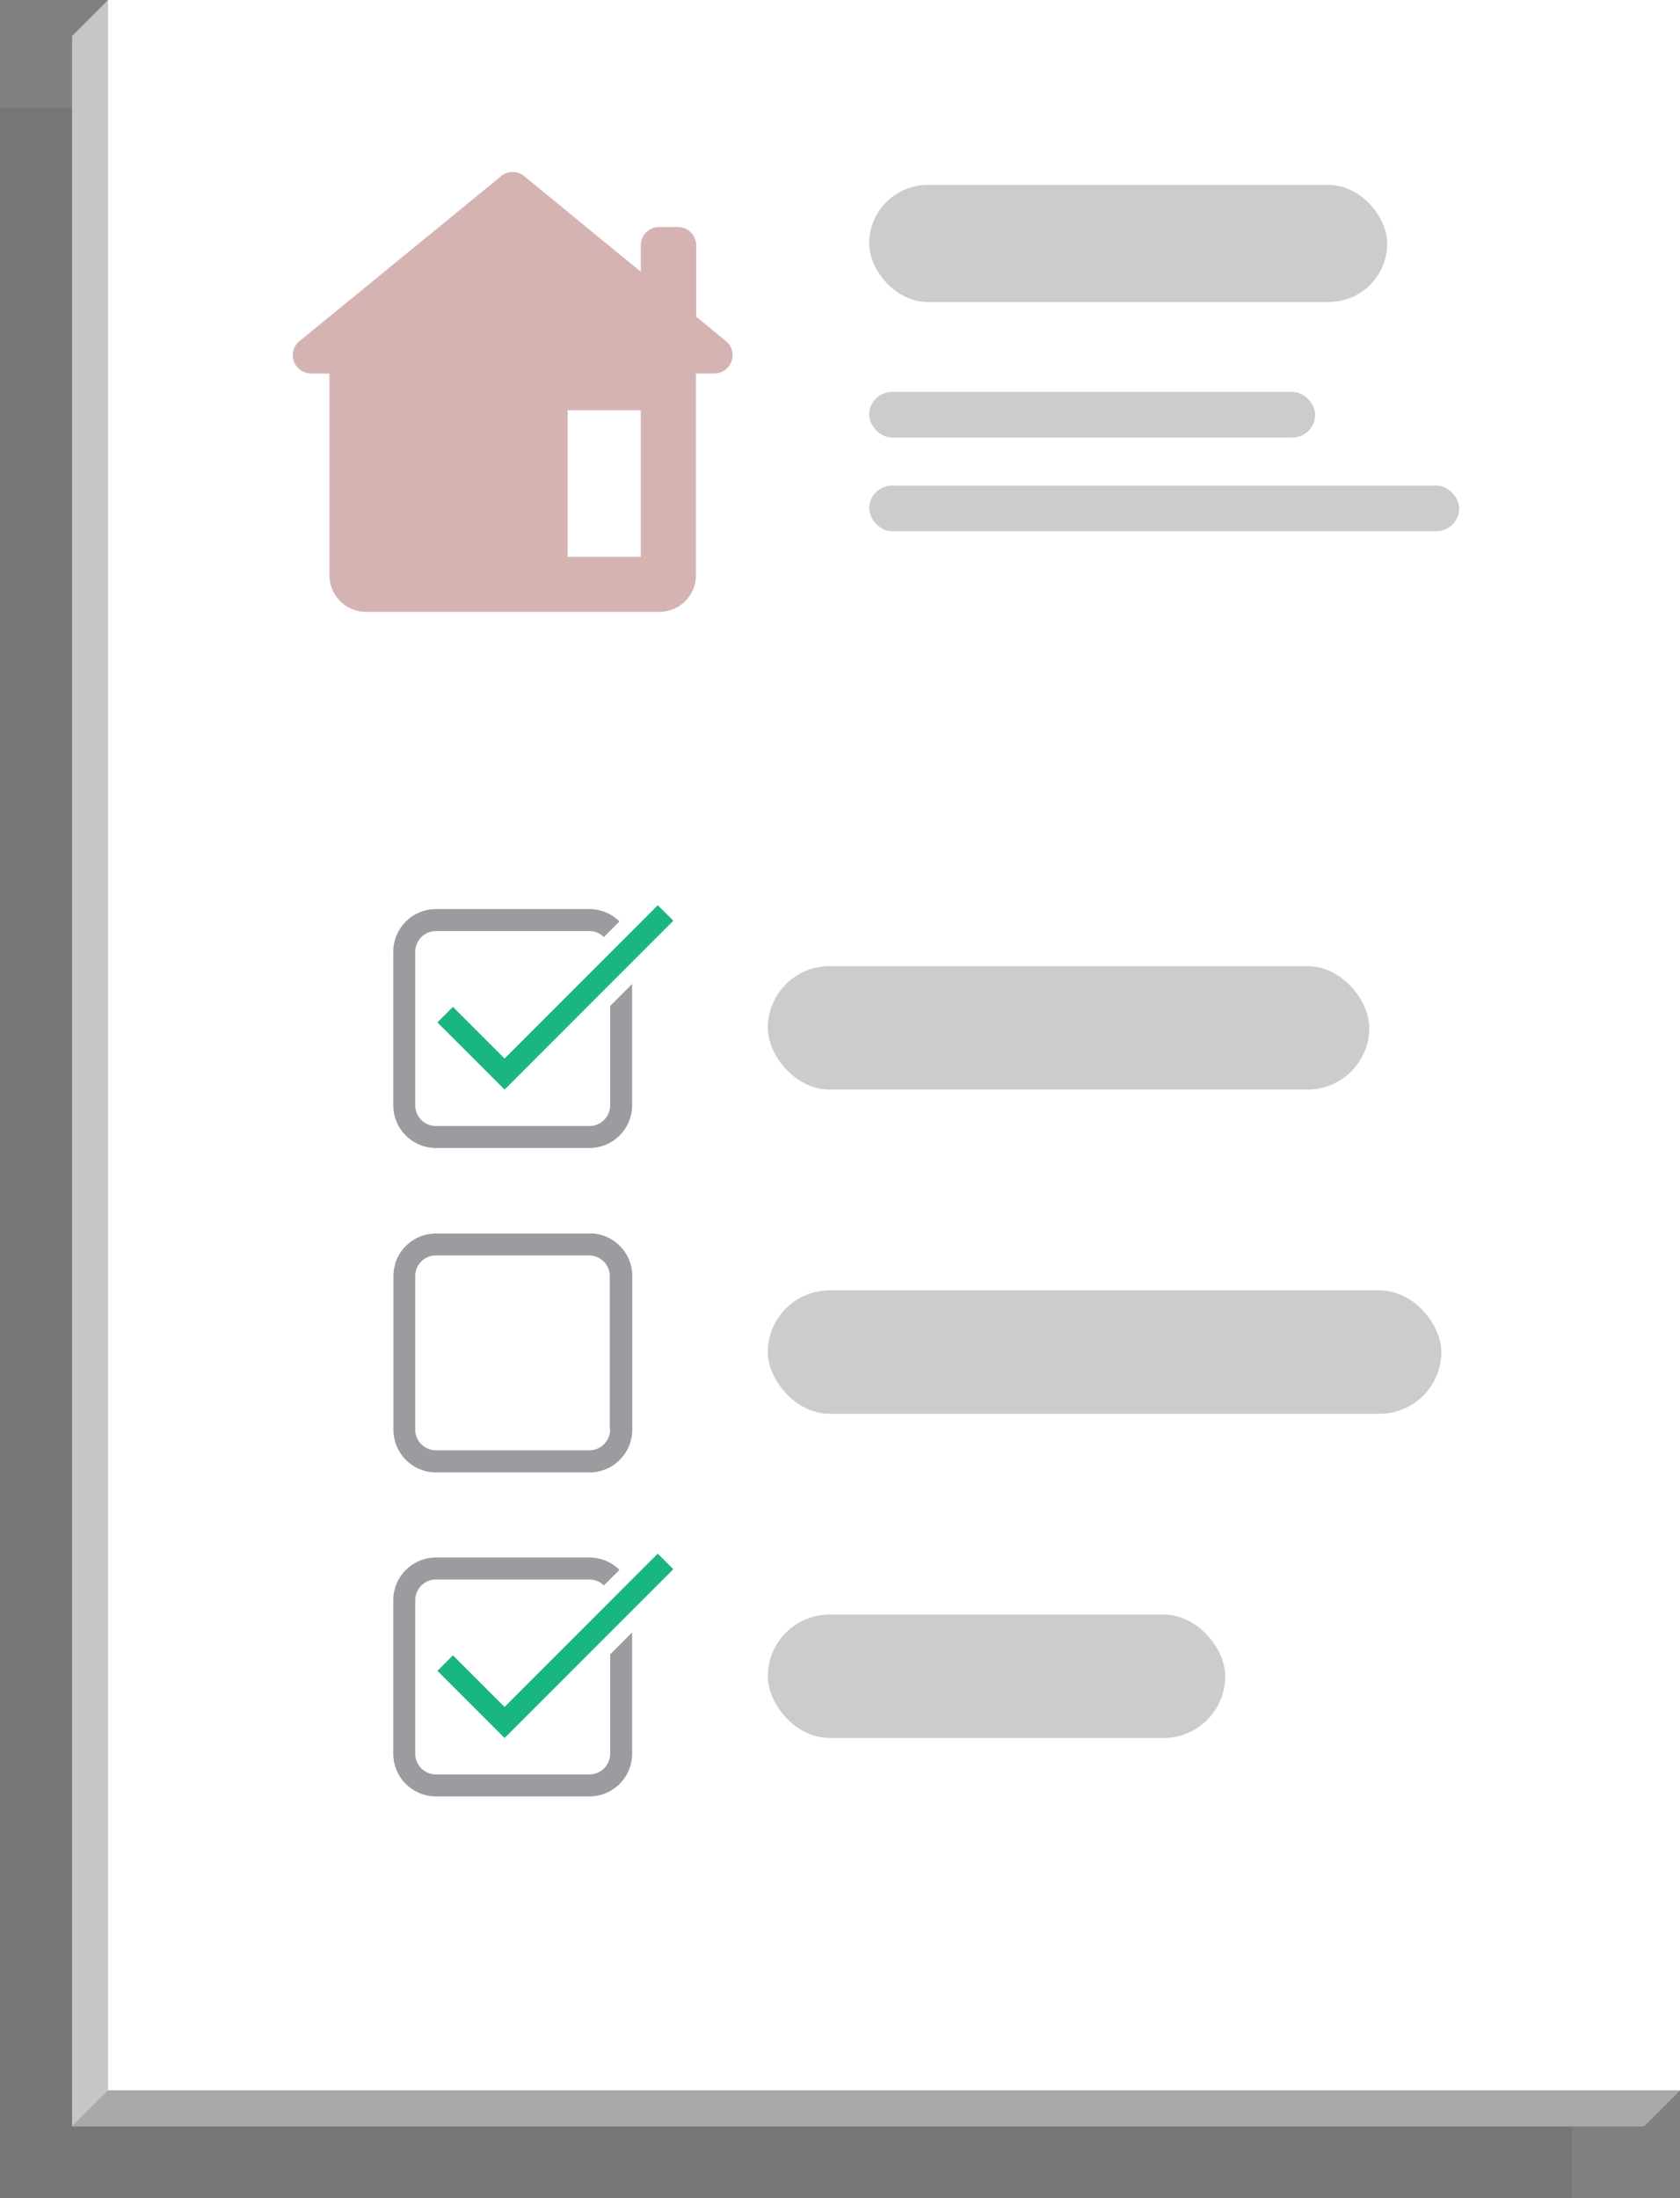<svg id="card-home" data-name="card-home" xmlns="http://www.w3.org/2000/svg" viewBox="0 0 233.24 305.12"><rect x="0" y="0" width="233.24" height="305.12" fill="#808080" stroke="none"/><defs><style>.crd-home-1{fill:#231f20;opacity:0.1;}.crd-home-2{fill:#c6c6c5;}.crd-home-3{fill:#a9a8a9;}.crd-home-4{fill:#fff;}.crd-home-5{fill:#1ab680;}.crd-home-6{fill:#9b9c9f;}.crd-home-7{fill:#cccccb;}.crd-home-8{fill:#c18a8a;opacity:0.65;}</style></defs><rect class="crd-home-1" y="15" width="218.24" height="290.12"/><polygon class="crd-home-2" points="228.24 295.12 10 295.12 10 5 15 0 233.24 290.12 228.24 295.12"/><polygon class="crd-home-3" points="228.24 295.12 10 295.12 15 290.12 233.24 290.12 228.24 295.12"/><rect class="crd-home-4" x="15" width="218.24" height="290.12"/><polygon class="crd-home-5" points="70.05 151.23 60.73 141.91 62.88 139.75 70.05 146.92 91.32 125.64 93.48 127.8 70.05 151.23"/><path class="crd-home-6" d="M775.75-550.43v13.8a2.88,2.88,0,0,1-2.87,2.87H751.56a2.88,2.88,0,0,1-2.87-2.87v-21.32a2.88,2.88,0,0,1,2.87-2.87h21.32a2.87,2.87,0,0,1,2,.83l2.16-2.16a5.9,5.9,0,0,0-4.17-1.72H751.56a5.93,5.93,0,0,0-5.92,5.92v21.32a5.93,5.93,0,0,0,5.92,5.92h21.32a5.93,5.93,0,0,0,5.92-5.92v-16.85Z" transform="translate(-691.04 690.05)"/><rect class="crd-home-7" x="797.63" y="-555.96" width="83.5" height="17.13" rx="8.57" transform="translate(987.73 -404.73) rotate(-180)"/><rect class="crd-home-7" x="797.63" y="-510.96" width="93.5" height="17.13" rx="8.57" transform="translate(997.73 -314.73) rotate(-180)"/><rect class="crd-home-7" x="797.63" y="-465.96" width="63.5" height="17.13" rx="8.57" transform="translate(967.73 -224.73) rotate(-180)"/><path class="crd-home-6" d="M773.48-518.84h0l-.6,0H751.56a5.91,5.91,0,0,0-5.65,4.17.19.19,0,0,0,0,.07,3.92,3.92,0,0,0-.13.49,5.79,5.79,0,0,0-.12,1.19h0v21.32h0a5.93,5.93,0,0,0,5.92,5.92h21.32a5.92,5.92,0,0,0,4.35-1.92,5.91,5.91,0,0,0,1.57-4h0v-21.32A5.93,5.93,0,0,0,773.48-518.84Zm2.27,27.21a2.85,2.85,0,0,1-.72,1.88,2.86,2.86,0,0,1-2.15,1H751.56a2.88,2.88,0,0,1-2.87-2.87v-21.32a2.78,2.78,0,0,1,.06-.58,2.82,2.82,0,0,1,.77-1.43h0a2.88,2.88,0,0,1,2-.85h21.32a2.87,2.87,0,0,1,2,.83h0a2.85,2.85,0,0,1,.86,2v21.32Z" transform="translate(-691.04 690.05)"/><rect class="crd-home-7" x="811.71" y="-664.38" width="71.92" height="16.25" rx="8.12" transform="translate(1004.3 -622.46) rotate(180)"/><rect class="crd-home-7" x="120.67" y="54.4" width="61.92" height="6.33" rx="3.17"/><rect class="crd-home-7" x="120.67" y="67.4" width="81.92" height="6.33" rx="3.17"/><path class="crd-home-8" d="M762.22-666.18a2.56,2.56,0,0,0-1.78.72l-27.75,22.7-.09.07-.1.08h0a2.55,2.55,0,0,0-.81,1.85,2.55,2.55,0,0,0,2.55,2.55h2.54v28a5.09,5.09,0,0,0,5.09,5.09h40.7a5.09,5.09,0,0,0,5.09-5.09v-28h2.54a2.55,2.55,0,0,0,2.55-2.55,2.57,2.57,0,0,0-.81-1.86l0,0-.18-.14-4.06-3.33V-656a2.55,2.55,0,0,0-2.55-2.54h-2.54A2.54,2.54,0,0,0,780-656v3.66L763.94-665.5A2.49,2.49,0,0,0,762.22-666.18Zm7.63,33.07H780v20.35H769.85Z" transform="translate(-691.04 690.05)"/><polygon class="crd-home-5" points="70.05 241.23 60.73 231.91 62.88 229.75 70.05 236.92 91.32 215.64 93.48 217.8 70.05 241.23"/><path class="crd-home-6" d="M775.75-460.43v13.8a2.88,2.88,0,0,1-2.87,2.87H751.56a2.88,2.88,0,0,1-2.87-2.87v-21.32a2.88,2.88,0,0,1,2.87-2.87h21.32a2.87,2.87,0,0,1,2,.83l2.16-2.16a5.9,5.9,0,0,0-4.17-1.72H751.56a5.93,5.93,0,0,0-5.92,5.92v21.32a5.93,5.93,0,0,0,5.92,5.92h21.32a5.93,5.93,0,0,0,5.92-5.92v-16.85Z" transform="translate(-691.04 690.05)"/></svg>
